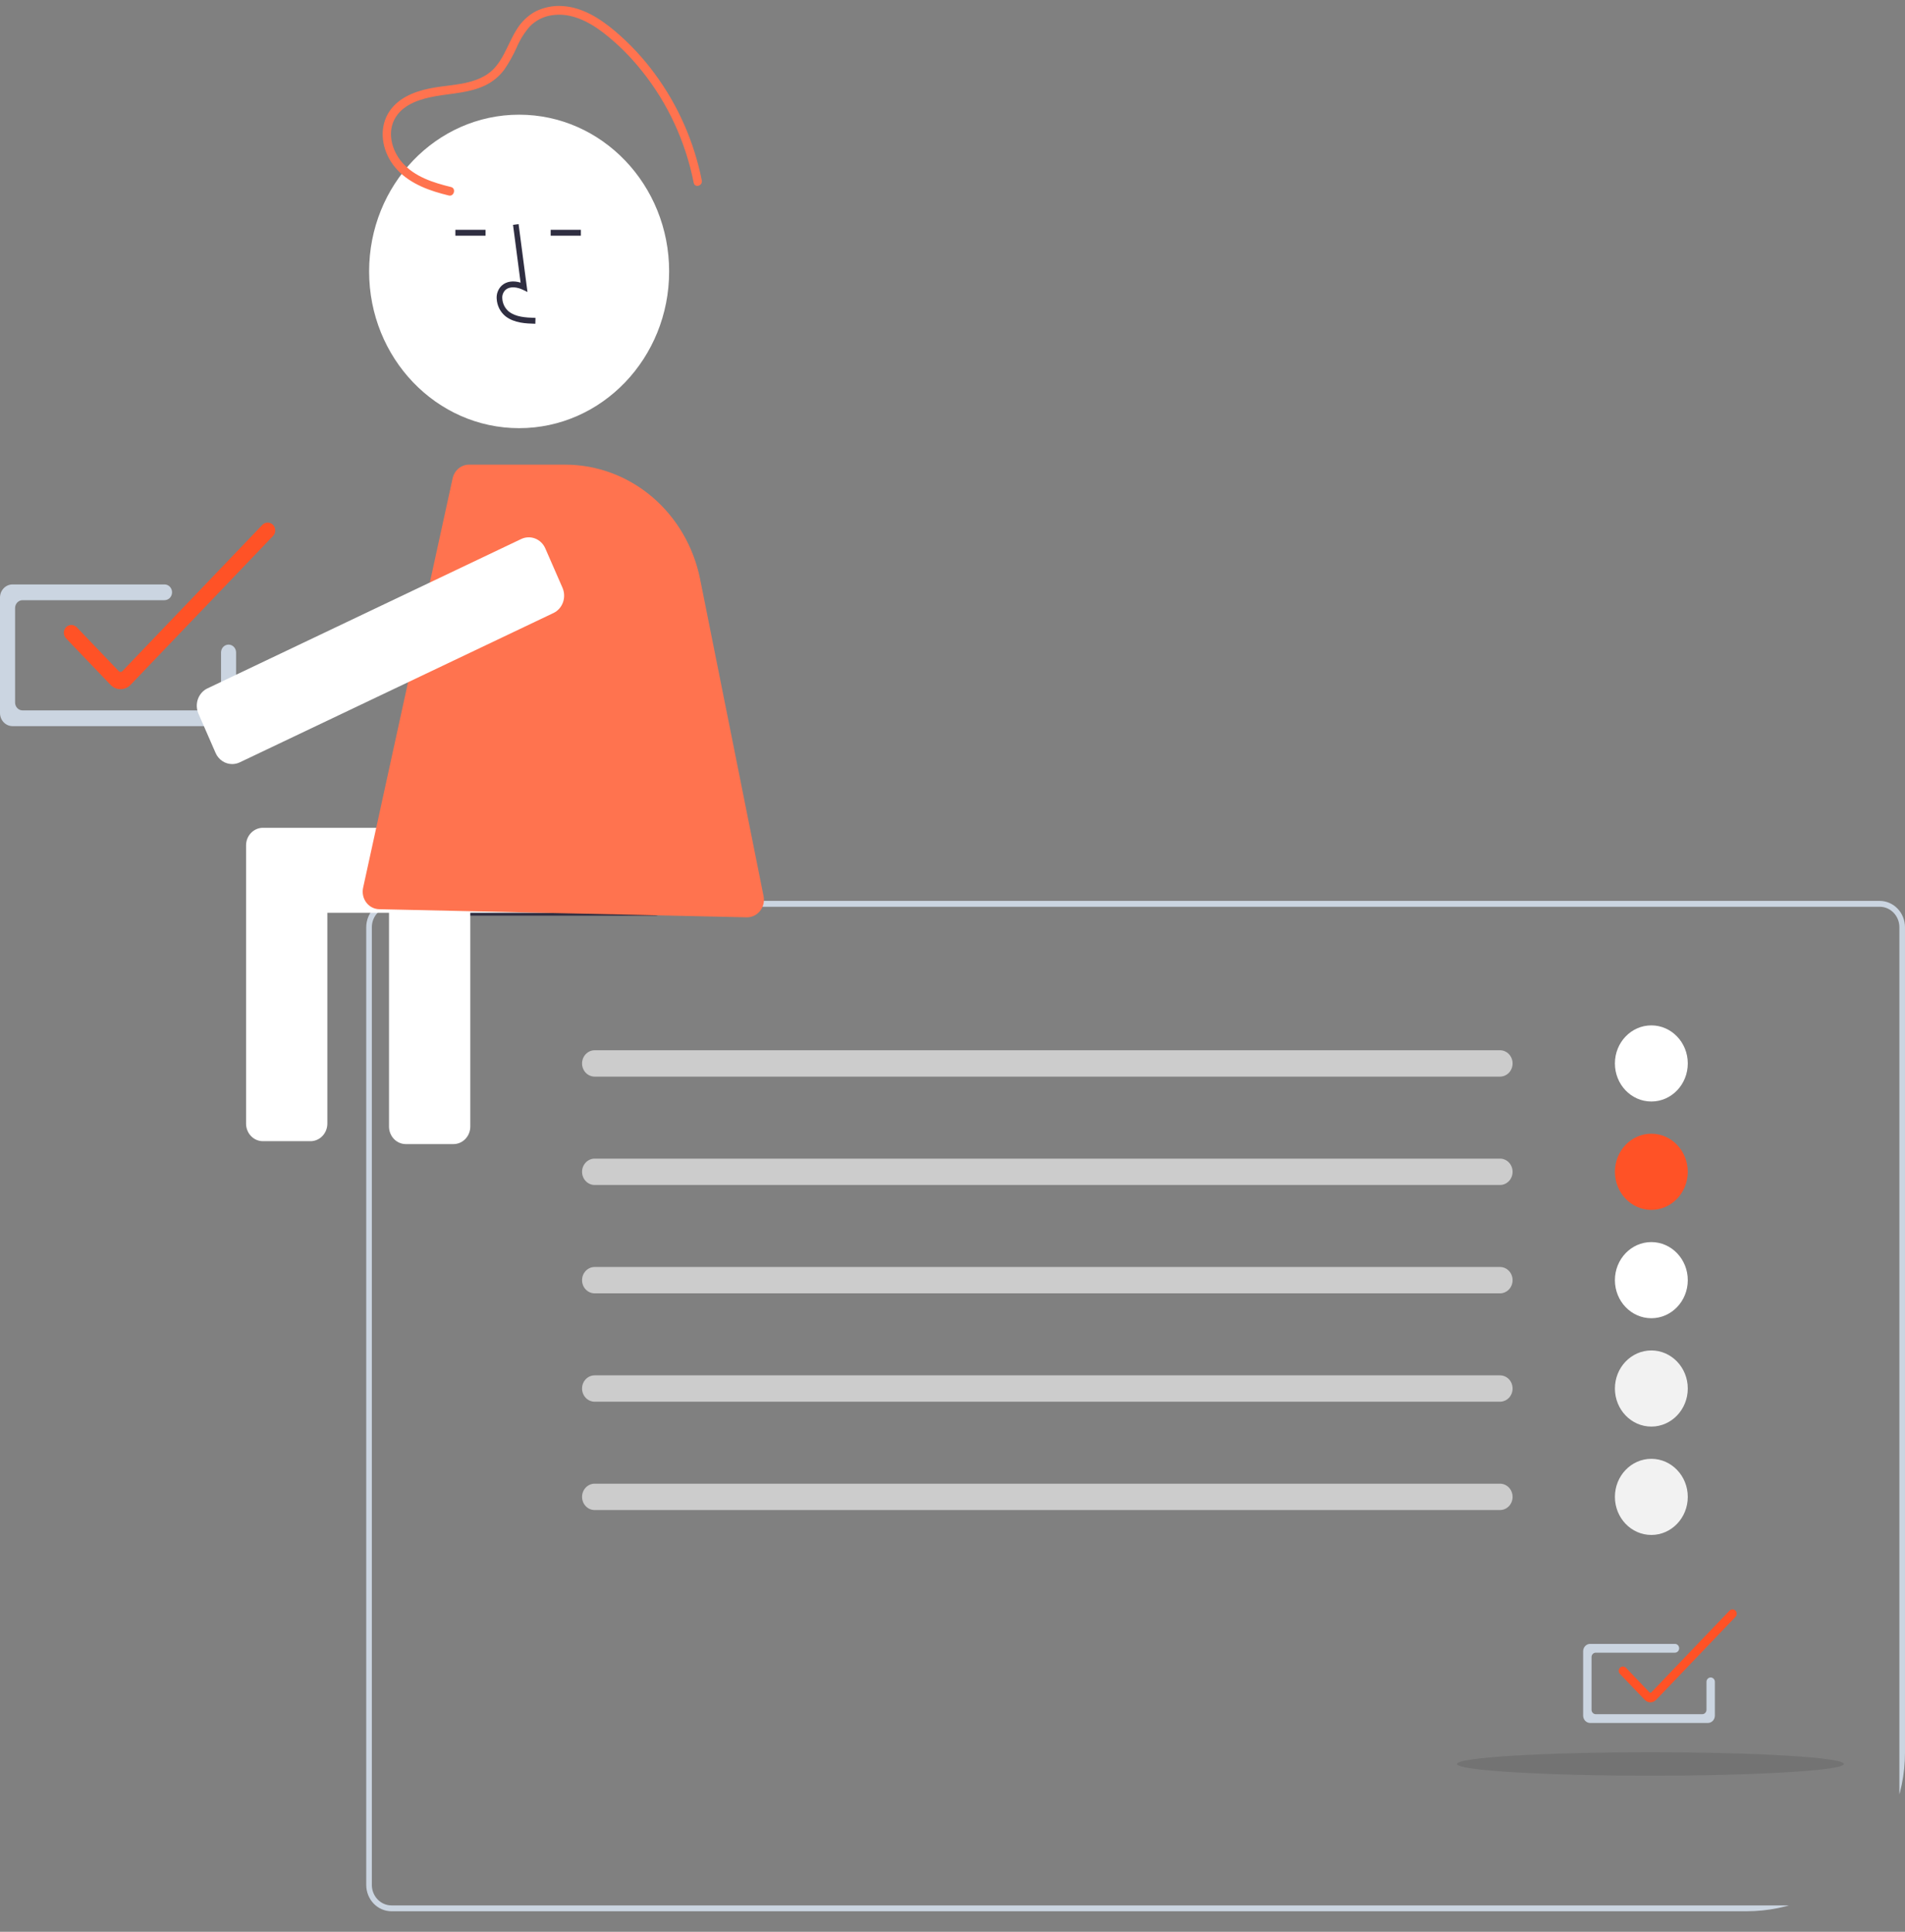 <svg width="72" height="73" viewBox="0 0 72 73" fill="none" xmlns="http://www.w3.org/2000/svg">
<rect x="0" y="0" width="72" height="73" fill="#808080" stroke="none"/>
<g clip-path="url(#clip0_1047_7652)">
<path d="M71.046 72.225H14.795C14.542 72.224 14.3 72.119 14.121 71.933C13.943 71.746 13.842 71.493 13.842 71.229V35.04C13.842 34.776 13.943 34.523 14.121 34.337C14.3 34.15 14.542 34.045 14.795 34.044H71.046C71.299 34.045 71.541 34.15 71.72 34.337C71.899 34.523 71.999 34.776 72 35.04V71.229C71.999 71.493 71.899 71.746 71.72 71.933C71.541 72.119 71.299 72.224 71.046 72.225ZM14.795 34.266C14.599 34.266 14.41 34.348 14.271 34.493C14.132 34.638 14.054 34.835 14.054 35.04V71.229C14.054 71.434 14.132 71.631 14.271 71.776C14.41 71.921 14.599 72.003 14.795 72.003H71.046C71.243 72.003 71.431 71.921 71.57 71.776C71.71 71.631 71.788 71.434 71.788 71.229V35.04C71.788 34.835 71.71 34.638 71.57 34.493C71.431 34.348 71.243 34.266 71.046 34.266H14.795Z" fill="#CBD5E1"/>
<path d="M64.549 65.109H60.1C60.03 65.109 59.963 65.079 59.913 65.028C59.864 64.976 59.836 64.905 59.835 64.832V62.397C59.836 62.324 59.864 62.254 59.913 62.202C59.963 62.15 60.03 62.121 60.1 62.121H63.305C63.347 62.121 63.387 62.138 63.417 62.169C63.447 62.2 63.464 62.243 63.464 62.287C63.464 62.331 63.447 62.373 63.417 62.404C63.387 62.435 63.347 62.453 63.305 62.453H60.312C60.27 62.453 60.23 62.47 60.2 62.501C60.17 62.532 60.153 62.575 60.153 62.619V64.611C60.153 64.655 60.17 64.697 60.2 64.728C60.23 64.759 60.27 64.777 60.312 64.777H64.338C64.38 64.777 64.42 64.759 64.45 64.728C64.48 64.697 64.496 64.655 64.497 64.611V63.555C64.497 63.511 64.513 63.469 64.543 63.438C64.573 63.407 64.613 63.389 64.656 63.389C64.698 63.389 64.738 63.407 64.768 63.438C64.798 63.469 64.814 63.511 64.814 63.555V64.832C64.814 64.905 64.786 64.976 64.737 65.028C64.687 65.079 64.62 65.109 64.549 65.109Z" fill="#CBD5E1"/>
<path d="M56.693 40.684H22.476C22.349 40.684 22.228 40.632 22.139 40.539C22.049 40.445 21.999 40.319 21.999 40.187C21.999 40.054 22.049 39.928 22.139 39.834C22.228 39.741 22.349 39.688 22.476 39.688H56.693C56.819 39.688 56.94 39.741 57.03 39.834C57.119 39.928 57.169 40.054 57.169 40.187C57.169 40.319 57.119 40.445 57.03 40.539C56.94 40.632 56.819 40.684 56.693 40.684Z" fill="#CCCCCC"/>
<path d="M56.693 44.779H22.476C22.349 44.779 22.228 44.727 22.139 44.633C22.049 44.54 21.999 44.413 21.999 44.281C21.999 44.149 22.049 44.023 22.139 43.929C22.228 43.836 22.349 43.783 22.476 43.783H56.693C56.819 43.783 56.94 43.836 57.03 43.929C57.119 44.023 57.169 44.149 57.169 44.281C57.169 44.413 57.119 44.54 57.03 44.633C56.94 44.727 56.819 44.779 56.693 44.779Z" fill="#CCCCCC"/>
<path d="M56.693 48.874H22.476C22.349 48.874 22.228 48.822 22.139 48.728C22.049 48.635 21.999 48.508 21.999 48.376C21.999 48.244 22.049 48.117 22.139 48.024C22.228 47.93 22.349 47.878 22.476 47.878H56.693C56.819 47.878 56.94 47.93 57.03 48.024C57.119 48.117 57.169 48.244 57.169 48.376C57.169 48.508 57.119 48.635 57.03 48.728C56.94 48.822 56.819 48.874 56.693 48.874Z" fill="#CCCCCC"/>
<path d="M56.693 52.969H22.476C22.349 52.969 22.228 52.916 22.139 52.823C22.049 52.729 21.999 52.603 21.999 52.471C21.999 52.339 22.049 52.212 22.139 52.118C22.228 52.025 22.349 51.973 22.476 51.973H56.693C56.819 51.973 56.94 52.025 57.03 52.118C57.119 52.212 57.169 52.339 57.169 52.471C57.169 52.603 57.119 52.729 57.03 52.823C56.94 52.916 56.819 52.969 56.693 52.969Z" fill="#CCCCCC"/>
<path d="M56.693 57.063H22.476C22.349 57.063 22.228 57.011 22.139 56.917C22.049 56.824 21.999 56.697 21.999 56.565C21.999 56.433 22.049 56.307 22.139 56.213C22.228 56.12 22.349 56.067 22.476 56.067H56.693C56.819 56.067 56.94 56.12 57.03 56.213C57.119 56.307 57.169 56.433 57.169 56.565C57.169 56.697 57.119 56.824 57.03 56.917C56.94 57.011 56.819 57.063 56.693 57.063Z" fill="#CCCCCC"/>
<path d="M62.413 41.625C63.173 41.625 63.79 40.981 63.79 40.186C63.79 39.392 63.173 38.748 62.413 38.748C61.652 38.748 61.036 39.392 61.036 40.186C61.036 40.981 61.652 41.625 62.413 41.625Z" fill="white"/>
<path d="M62.413 45.72C63.173 45.72 63.79 45.075 63.79 44.281C63.79 43.486 63.173 42.842 62.413 42.842C61.652 42.842 61.036 43.486 61.036 44.281C61.036 45.075 61.652 45.72 62.413 45.72Z" fill="#FF5226"/>
<path d="M62.413 49.814C63.173 49.814 63.79 49.17 63.79 48.376C63.79 47.581 63.173 46.937 62.413 46.937C61.652 46.937 61.036 47.581 61.036 48.376C61.036 49.17 61.652 49.814 62.413 49.814Z" fill="white"/>
<path d="M62.413 53.909C63.173 53.909 63.79 53.265 63.79 52.47C63.79 51.676 63.173 51.032 62.413 51.032C61.652 51.032 61.036 51.676 61.036 52.47C61.036 53.265 61.652 53.909 62.413 53.909Z" fill="#F2F2F2"/>
<path d="M62.413 58.004C63.173 58.004 63.79 57.36 63.79 56.565C63.79 55.771 63.173 55.127 62.413 55.127C61.652 55.127 61.036 55.771 61.036 56.565C61.036 57.36 61.652 58.004 62.413 58.004Z" fill="#F2F2F2"/>
<path d="M62.377 64.329C62.338 64.329 62.3 64.322 62.264 64.306C62.228 64.29 62.195 64.267 62.167 64.239L61.228 63.257C61.198 63.226 61.181 63.184 61.181 63.14C61.181 63.096 61.198 63.053 61.228 63.022C61.258 62.992 61.298 62.975 61.34 62.975C61.382 62.975 61.422 62.992 61.452 63.022L62.34 63.95C62.35 63.96 62.363 63.965 62.377 63.965C62.391 63.965 62.405 63.96 62.415 63.95L65.368 60.864C65.398 60.834 65.439 60.817 65.481 60.817C65.522 60.817 65.563 60.834 65.593 60.864C65.623 60.895 65.639 60.938 65.639 60.982C65.639 61.026 65.623 61.068 65.593 61.099L62.588 64.239C62.56 64.267 62.527 64.29 62.491 64.306C62.455 64.322 62.416 64.329 62.377 64.329Z" fill="#FF5226"/>
<path opacity="0.1" d="M62.378 67.101C66.415 67.101 69.687 66.903 69.687 66.658C69.687 66.413 66.415 66.215 62.378 66.215C58.341 66.215 55.068 66.413 55.068 66.658C55.068 66.903 58.341 67.101 62.378 67.101Z" fill="black"/>
<path d="M8.449 27.44H0.475C0.349 27.44 0.228 27.388 0.139 27.295C0.05 27.202 0 27.076 0 26.944V22.581C0 22.449 0.05 22.323 0.139 22.23C0.228 22.137 0.349 22.085 0.475 22.085H6.218C6.255 22.085 6.292 22.093 6.327 22.107C6.362 22.122 6.393 22.144 6.42 22.172C6.446 22.2 6.467 22.232 6.481 22.268C6.496 22.305 6.503 22.343 6.503 22.383C6.503 22.422 6.496 22.46 6.481 22.497C6.467 22.533 6.446 22.565 6.42 22.593C6.393 22.621 6.362 22.643 6.327 22.657C6.292 22.672 6.255 22.68 6.218 22.68H0.854C0.779 22.68 0.706 22.711 0.653 22.767C0.6 22.823 0.57 22.899 0.57 22.977V26.548C0.57 26.626 0.6 26.702 0.653 26.758C0.706 26.814 0.779 26.845 0.854 26.845H8.069C8.144 26.845 8.217 26.814 8.27 26.758C8.324 26.702 8.354 26.626 8.354 26.548V24.656C8.354 24.578 8.384 24.502 8.437 24.446C8.49 24.39 8.563 24.359 8.638 24.359C8.714 24.359 8.786 24.39 8.84 24.446C8.893 24.502 8.923 24.578 8.923 24.656V26.944C8.923 27.076 8.873 27.202 8.784 27.295C8.695 27.388 8.574 27.44 8.449 27.44Z" fill="#CBD5E1"/>
<path d="M4.557 26.043C4.487 26.044 4.417 26.029 4.353 26.001C4.288 25.973 4.229 25.932 4.18 25.881L2.496 24.122C2.443 24.066 2.413 23.99 2.413 23.911C2.413 23.832 2.443 23.757 2.496 23.701C2.55 23.647 2.622 23.617 2.697 23.617C2.772 23.617 2.844 23.647 2.899 23.701L4.489 25.363C4.507 25.381 4.531 25.391 4.556 25.391C4.581 25.391 4.606 25.381 4.624 25.363L9.917 19.833C9.971 19.779 10.043 19.749 10.118 19.749C10.193 19.749 10.265 19.779 10.319 19.833C10.373 19.889 10.403 19.965 10.403 20.044C10.403 20.122 10.373 20.198 10.319 20.254L4.933 25.881C4.884 25.932 4.825 25.973 4.76 26.001C4.696 26.029 4.626 26.044 4.557 26.043Z" fill="#FF5226"/>
<path d="M15.126 34.602H24.766C25 34.602 25.19 34.404 25.19 34.159V31.835C25.19 31.591 25 31.393 24.766 31.393H15.126C14.892 31.393 14.702 31.591 14.702 31.835V34.159C14.702 34.404 14.892 34.602 15.126 34.602Z" fill="#2F2E41"/>
<path d="M24.554 31.282H9.935C9.852 31.282 9.769 31.299 9.692 31.333C9.615 31.366 9.545 31.415 9.486 31.477C9.427 31.538 9.38 31.612 9.348 31.692C9.316 31.773 9.3 31.859 9.3 31.946V42.46C9.3 42.636 9.367 42.805 9.486 42.929C9.605 43.054 9.767 43.124 9.935 43.124H11.736C11.905 43.124 12.066 43.054 12.186 42.929C12.305 42.805 12.372 42.636 12.372 42.46V34.492H14.703V42.57C14.703 42.746 14.769 42.915 14.889 43.04C15.008 43.164 15.169 43.234 15.338 43.234H17.139C17.308 43.234 17.469 43.164 17.588 43.04C17.708 42.915 17.775 42.746 17.775 42.57V34.492H24.554C24.723 34.492 24.885 34.422 25.004 34.297C25.123 34.173 25.19 34.004 25.19 33.828V31.946C25.19 31.859 25.174 31.773 25.142 31.692C25.11 31.612 25.063 31.538 25.004 31.477C24.945 31.415 24.875 31.366 24.798 31.333C24.721 31.299 24.638 31.282 24.554 31.282Z" fill="white"/>
<path d="M28.224 34.664L14.33 34.358C14.236 34.356 14.143 34.332 14.059 34.288C13.974 34.244 13.901 34.181 13.842 34.103C13.784 34.025 13.744 33.935 13.723 33.839C13.703 33.742 13.703 33.643 13.724 33.547L17.107 18.075C17.139 17.929 17.218 17.798 17.33 17.704C17.443 17.61 17.582 17.559 17.726 17.559H21.364C22.56 17.559 23.72 17.989 24.648 18.777C25.576 19.565 26.216 20.662 26.461 21.885L28.859 33.864C28.879 33.962 28.877 34.063 28.854 34.16C28.831 34.257 28.787 34.347 28.726 34.424C28.665 34.501 28.588 34.562 28.501 34.604C28.414 34.645 28.319 34.666 28.224 34.664Z" fill="#FF734F"/>
<path d="M19.62 16.18C22.751 16.18 25.29 13.528 25.29 10.257C25.29 6.986 22.751 4.334 19.62 4.334C16.489 4.334 13.951 6.986 13.951 10.257C13.951 13.528 16.489 16.18 19.62 16.18Z" fill="white"/>
<path d="M17.048 7.068C16.386 6.905 15.672 6.686 15.2 6.141C14.798 5.678 14.609 4.963 14.965 4.414C15.29 3.912 15.932 3.728 16.471 3.634C17.099 3.525 17.744 3.509 18.332 3.23C18.621 3.093 18.874 2.884 19.067 2.621C19.246 2.358 19.401 2.079 19.531 1.786C19.654 1.5 19.819 1.237 20.019 1.004C20.246 0.771 20.54 0.621 20.855 0.577C21.565 0.464 22.24 0.807 22.799 1.233C23.34 1.653 23.831 2.14 24.261 2.683C25.238 3.899 25.91 5.35 26.218 6.905C26.259 7.114 26.566 7.025 26.525 6.817C26.23 5.345 25.619 3.963 24.738 2.775C24.301 2.182 23.799 1.645 23.243 1.175C22.667 0.69 22.002 0.268 21.245 0.228C20.895 0.206 20.545 0.279 20.229 0.438C19.939 0.598 19.695 0.836 19.521 1.127C19.165 1.693 18.992 2.423 18.417 2.806C17.833 3.193 17.103 3.197 16.442 3.305C15.853 3.401 15.198 3.603 14.8 4.097C14.359 4.643 14.376 5.387 14.705 5.989C15.07 6.658 15.75 7.024 16.432 7.241C16.607 7.297 16.785 7.344 16.963 7.388C17.162 7.437 17.247 7.117 17.048 7.068Z" fill="#FF734F"/>
<path d="M20.233 12.235C19.882 12.224 19.446 12.212 19.111 11.956C19.011 11.876 18.929 11.775 18.87 11.659C18.812 11.543 18.778 11.415 18.772 11.283C18.766 11.19 18.78 11.097 18.815 11.011C18.849 10.925 18.902 10.848 18.969 10.786C19.144 10.631 19.4 10.595 19.676 10.68L19.39 8.497L19.6 8.467L19.936 11.033L19.761 10.949C19.558 10.852 19.279 10.802 19.106 10.955C19.063 10.995 19.03 11.045 19.009 11.101C18.988 11.156 18.979 11.216 18.984 11.276C18.989 11.373 19.014 11.468 19.057 11.555C19.101 11.641 19.162 11.717 19.236 11.777C19.497 11.976 19.844 12.002 20.239 12.013L20.233 12.235Z" fill="#2F2E41"/>
<path d="M18.352 8.685H17.211V8.906H18.352V8.685Z" fill="#2F2E41"/>
<path d="M21.954 8.685H20.813V8.906H21.954V8.685Z" fill="#2F2E41"/>
<path d="M8.775 28.873C8.643 28.873 8.514 28.834 8.402 28.759C8.291 28.684 8.203 28.578 8.148 28.452L7.499 26.966C7.462 26.88 7.441 26.787 7.438 26.693C7.435 26.598 7.449 26.504 7.481 26.416C7.513 26.327 7.561 26.246 7.623 26.177C7.684 26.108 7.758 26.052 7.841 26.013L19.699 20.369C19.866 20.29 20.055 20.284 20.226 20.35C20.397 20.417 20.536 20.552 20.611 20.726L21.26 22.212C21.335 22.386 21.342 22.584 21.278 22.762C21.214 22.941 21.085 23.086 20.919 23.165L9.06 28.809C8.97 28.851 8.873 28.873 8.775 28.873Z" fill="white"/>
</g>
<defs>
<clipPath id="clip0_1047_7652">
<rect y="0.225" width="72" height="72" rx="6" fill="white"/>
</clipPath>
</defs>
</svg>
